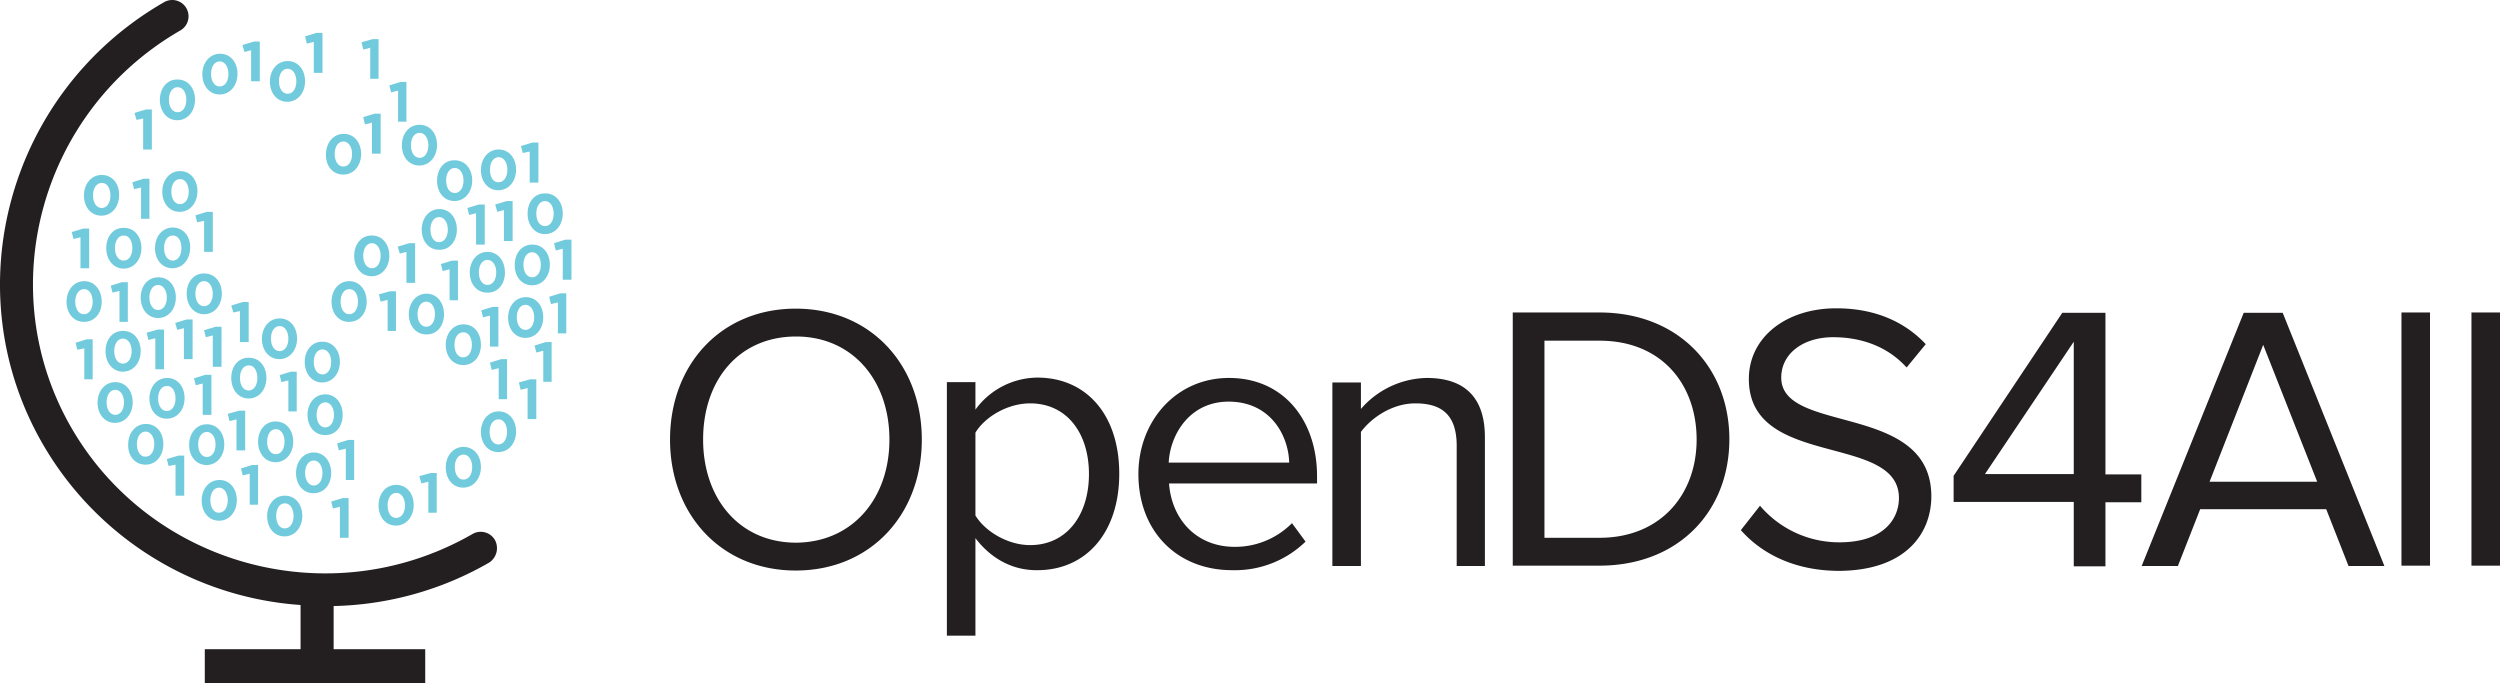 <svg id="Layer_1" data-name="Layer 1" xmlns="http://www.w3.org/2000/svg" viewBox="14.852 14.627 717.908 196.233"><defs><style>.cls-1{fill:#231f20;}.cls-2{fill:none;}.cls-3{fill:#71cbdc;}</style></defs><path class="cls-1" d="M207.26,140.86c0-21.5,14.6-37.6,36.1-37.6s36.2,16.1,36.2,37.6-14.7,37.6-36.2,37.6-36.1-16.2-36.1-37.6Zm63,0c0-17-10.6-29.6-26.8-29.6-16.4,0-26.7,12.5-26.7,29.6,0,16.9,10.4,29.6,26.7,29.6C259.66,170.36,270.26,157.76,270.26,140.86Zm24.7,28.3v28h-8.2v-72.8h8.2v7.9a22.215,22.215,0,0,1,17.8-9.2c13.9,0,23.5,10.5,23.5,27.6,0,17-9.6,27.7-23.5,27.7C305.56,178.46,299.36,174.96,294.96,169.16Zm32.6-18.4c0-11.7-6.3-20.3-16.9-20.3-6.4,0-12.9,3.8-15.7,8.4v23.8c2.8,4.6,9.3,8.5,15.7,8.5C321.26,171.16,327.56,162.46,327.56,150.76Zm14.2,0c0-15.3,10.9-27.6,26-27.6,15.9,0,25.3,12.4,25.3,28.2v2.1h-42.5c.7,9.9,7.5,18.2,18.9,18.2a22.992,22.992,0,0,0,16.4-6.8l3.9,5.3a29.052,29.052,0,0,1-20.9,8.2c-15.9.1-27.1-11.1-27.1-27.6Zm25.9-20.8c-11.2,0-16.8,9.5-17.2,17.5h34.6C384.86,139.66,379.66,129.96,367.66,129.96Zm65.5,47.2v-34.5c0-9.4-4.8-12.2-11.9-12.2-6.4,0-12.4,3.9-15.6,8.2v38.5h-8.2v-52.7h8.2v7.6a25.637,25.637,0,0,1,18.9-8.9c10.9,0,16.7,5.6,16.7,17v37Zm16.1,0v-72.8h24.9c22.7,0,37.3,15.8,37.3,36.4,0,20.7-14.6,36.3-37.3,36.3h-24.9Zm52.8-36.3c0-15.7-9.9-28.4-27.9-28.4h-15.8v56.6h15.8C491.86,169.06,502.06,156.46,502.06,140.86Zm12.7,26,5.5-7a29.817,29.817,0,0,0,22.8,10.5c13,0,17.1-7,17.1-12.7,0-18.8-43.1-8.3-43.1-34.2,0-12,10.7-20.3,25.1-20.3,11,0,19.6,3.8,25.7,10.3l-5.5,6.7c-5.5-6.1-13.1-8.7-21.1-8.7-8.6,0-14.9,4.7-14.9,11.6,0,16.4,43.1,7,43.1,34.1,0,10.5-7.2,21.4-26.8,21.4-12.5-.1-21.9-4.9-27.9-11.7Zm95.6,10.3v-18.4h-34.5v-7.5l31.2-46.8h12.4v46.4h10.3v8h-10.3v18.4h-9.1Zm0-64.4-25.5,38h25.5Zm78.9,64.4-6.4-16.3h-36.2l-6.4,16.3h-10.4l29.3-72.7h11.2l29.2,72.7Zm-24.5-63.5-15.4,39.3h30.9Zm39.7,63.5v-72.8h8.2v72.7h-8.2Zm20.1,0v-72.8h8.2v72.7h-8.2Z"/><path class="cls-2" d="M60.26,103.76c1.5,0,2.5-1.5,2.5-3.6s-1-3.6-2.5-3.6-2.5,1.5-2.5,3.6C57.76,102.16,58.76,103.76,60.26,103.76Zm31.3,37.7c0,2.1,1,3.7,2.5,3.7s2.5-1.5,2.5-3.6-1-3.6-2.5-3.6C92.56,137.86,91.56,139.36,91.56,141.46Zm-43.6-55.7c0,2.1,1,3.7,2.5,3.7s2.5-1.5,2.5-3.6-1-3.6-2.5-3.6C48.86,82.16,47.96,83.66,47.96,85.76Zm117.8,23.7c1.5,0,2.5-1.5,2.5-3.6s-1-3.6-2.5-3.6-2.5,1.5-2.5,3.6C163.26,107.86,164.26,109.46,165.76,109.46ZM64.46,82.16c-1.5,0-2.5,1.5-2.5,3.6s1,3.6,2.5,3.6,2.5-1.5,2.5-3.6C66.96,83.76,65.96,82.16,64.46,82.16Zm9,20.4c1.5,0,2.5-1.5,2.5-3.6s-1-3.6-2.5-3.6-2.5,1.5-2.5,3.6S71.96,102.56,73.46,102.56Zm74.4,7.4c-1.5,0-2.5,1.5-2.5,3.6s1,3.6,2.5,3.6,2.5-1.5,2.5-3.6C150.36,111.56,149.36,109.96,147.86,109.96Zm-97.7,9.1c1.5,0,2.5-1.5,2.5-3.6s-1-3.6-2.5-3.6-2.5,1.5-2.5,3.6S48.66,119.06,50.16,119.06Zm-11.2-21.5c-1.5,0-2.5,1.5-2.5,3.6s1,3.6,2.5,3.6,2.5-1.5,2.5-3.6C41.46,99.16,40.46,97.56,38.96,97.56Zm68.5,52.9c0-2.1-1-3.7-2.5-3.7s-2.5,1.5-2.5,3.6,1,3.6,2.5,3.6,2.5-1.4,2.5-3.5Zm-59.5-16.7c1.5,0,2.5-1.5,2.5-3.6s-1-3.6-2.5-3.6-2.5,1.5-2.5,3.6S46.46,133.76,47.96,133.76Zm109.3-40.9c0-2.1-1-3.7-2.5-3.7s-2.5,1.5-2.5,3.6,1,3.6,2.5,3.6C156.36,96.46,157.26,94.96,157.26,92.86ZM44.06,67.06c-1.5,0-2.5,1.5-2.5,3.6s1,3.6,2.5,3.6,2.5-1.5,2.5-3.6C46.56,68.66,45.56,67.06,44.06,67.06Zm53.4-25.4c1.5,0,2.5-1.5,2.5-3.6s-1-3.6-2.5-3.6-2.5,1.5-2.5,3.6C94.96,40.06,95.86,41.66,97.46,41.66Zm60.6,25.4c1.5,0,2.5-1.5,2.5-3.6s-1-3.6-2.5-3.6-2.5,1.5-2.5,3.6C155.56,65.46,156.46,67.06,158.06,67.06Zm-38.9,21c0,2.1,1,3.7,2.5,3.7s2.5-1.5,2.5-3.6-1-3.6-2.5-3.6C120.16,84.46,119.16,85.96,119.16,88.06Zm-8.4,45.8c0-2.1-1-3.7-2.5-3.7s-2.5,1.5-2.5,3.6,1,3.6,2.5,3.6S110.76,135.86,110.76,133.86Zm-3.3-11.7c1.5,0,2.5-1.5,2.5-3.6s-1-3.6-2.5-3.6-2.5,1.5-2.5,3.6S105.96,122.16,107.46,122.16Zm6-59.6c1.5,0,2.5-1.5,2.5-3.6s-1-3.6-2.5-3.6-2.5,1.5-2.5,3.6C110.96,60.96,111.96,62.56,113.46,62.56Zm1.7,35c-1.5,0-2.5,1.5-2.5,3.6s1,3.6,2.5,3.6,2.5-1.5,2.5-3.6C117.66,99.16,116.66,97.56,115.16,97.56Zm-18.5,68.9c1.5,0,2.5-1.5,2.5-3.6s-1-3.6-2.5-3.6-2.5,1.5-2.5,3.6C94.16,164.86,95.16,166.46,96.66,166.46Zm-12.9-43.4c0,2.1,1,3.7,2.5,3.7s2.5-1.5,2.5-3.6-1-3.6-2.5-3.6C84.76,119.46,83.76,121.06,83.76,123.06Zm-27.1,22.8c1.5,0,2.5-1.5,2.5-3.6s-1-3.6-2.5-3.6-2.5,1.5-2.5,3.6C54.16,144.26,55.16,145.86,56.66,145.86Zm88.8-75.8c1.5,0,2.5-1.5,2.5-3.6s-1-3.6-2.5-3.6-2.5,1.5-2.5,3.6S143.96,70.06,145.46,70.06Zm-82.7,55.3c-1.5,0-2.5,1.5-2.5,3.6s1,3.6,2.5,3.6,2.5-1.5,2.5-3.6C65.26,126.96,64.26,125.36,62.76,125.36Zm72.6-65.4c1.5,0,2.5-1.5,2.5-3.6s-1-3.6-2.5-3.6-2.5,1.5-2.5,3.6S133.86,59.96,135.36,59.96Zm-40.2,55.5c1.5,0,2.5-1.5,2.5-3.6s-1-3.6-2.5-3.6-2.5,1.5-2.5,3.6S93.66,115.46,95.16,115.46Zm-19.9,31.4c1.5,0,2.5-1.5,2.5-3.6s-1-3.6-2.5-3.6-2.5,1.5-2.5,3.6S73.76,146.86,75.26,146.86Zm-8.7-80.9c-1.5,0-2.5,1.5-2.5,3.6s1,3.6,2.5,3.6,2.5-1.5,2.5-3.6C69.06,67.56,67.96,65.96,66.56,65.96Zm91.4,69c-1.5,0-2.5,1.5-2.5,3.6s1,3.6,2.5,3.6,2.5-1.5,2.5-3.6C160.46,136.56,159.46,134.96,157.96,134.96Zm-29.3,28.4c1.5,0,2.5-1.5,2.5-3.6s-1-3.6-2.5-3.6-2.5,1.5-2.5,3.6S127.06,163.36,128.66,163.36Zm39-69c1.5,0,2.5-1.5,2.5-3.6s-1-3.6-2.5-3.6-2.5,1.5-2.5,3.6C165.16,92.76,166.16,94.36,167.66,94.36ZM63.36,43.26c0,2.1,1,3.7,2.5,3.7s2.5-1.5,2.5-3.6-1-3.6-2.5-3.6C64.36,39.66,63.36,41.16,63.36,43.26Zm80.1,37.4c0-2.1-1-3.7-2.5-3.7s-2.5,1.5-2.5,3.6,1,3.6,2.5,3.6C142.46,84.26,143.46,82.66,143.46,80.66Zm4.5,71.8c1.5,0,2.5-1.5,2.5-3.6s-1-3.6-2.5-3.6-2.5,1.5-2.5,3.6C145.46,150.86,146.36,152.46,147.96,152.46Zm-70-113c1.5,0,2.5-1.5,2.5-3.6s-1-3.6-2.5-3.6-2.5,1.5-2.5,3.6S76.46,39.46,77.96,39.46Zm-.2,122.5c1.5,0,2.5-1.5,2.5-3.6s-1-3.6-2.5-3.6-2.5,1.5-2.5,3.6C75.26,160.36,76.26,161.96,77.76,161.96Zm93.6-82.4c1.5,0,2.5-1.5,2.5-3.6s-1-3.6-2.5-3.6-2.5,1.5-2.5,3.6S169.86,79.56,171.36,79.56Zm-34.1,21.7c-1.5,0-2.5,1.5-2.5,3.6s1,3.6,2.5,3.6,2.5-1.5,2.5-3.6S138.76,101.26,137.26,101.26Z"/><path class="cls-3" d="M53.36,68.96l2-.5v9h2.4V65.96h-1.7l-3.2,1Zm-17.9,12.3.5,2,2-.5v8.9h2.5V80.26h-1.7Zm16.1,25.8V95.66h-1.7l-3.2,1,.5,2,2-.5v8.9Zm24.4-20.1V75.46h-1.7l-3.3,1,.5,2,2-.4v8.9Zm10.3,25.9v-11.5h-1.7l-3.3,1,.6,2,1.9-.4v8.9Zm-44.8,10.7v-11.5h-1.7l-3.2,1,.5,2,2-.4v8.9Zm20.5-2.9v-11.4h-1.8l-3.2.9.5,2.1,2-.5v8.9Zm8.2-14.3h-1.7l-3.3,1,.6,2,1.9-.5v8.9h2.5Zm8.3,2.1h-1.7l-3.3,1,.5,2,2-.5v9h2.5Zm-2.9,25.3v-11.5h-1.7l-3.3,1,.5,2,2-.5v9Zm9.7-1.2h-1.7l-3.3.9.5,2.1,2-.5v8.9h2.5Zm3.7,27v-11.4h-1.7l-3.2,1,.5,2,2-.5v8.9Zm-21.2-2.6v-11.5h-1.7l-3.3,1,.5,2,2-.4v8.9Zm32.3-24.2v-11.4h-1.7l-3.2,1,.5,2,2-.5v8.9Zm16.5,8.2h-1.7l-3.2,1,.5,2,2-.5v9h2.4Zm-1.6,28.1v-11.4h-1.7l-3.3,1,.5,2,2-.5v8.9Zm4.2-120.8.5,2.1,2-.5v8.9h2.5V47.26h-1.7Zm9.4,61.4V98.26h-1.7l-3.2.9.5,2.1,2-.5v8.9Zm15.4-8.8h2.4V89.46h-1.7l-3.2,1,.5,2,2-.5Zm-3.7,61v-11.4h-1.7l-3.3.9.6,2.1,2-.5v8.9Zm23.6-37.4.5,2.1,2-.5v8.9h2.5v-11.4h-1.8Zm8.7-24.6.5,2.1,2-.5v8.9h2.4V98.86h-1.7Zm-4.2,14,.5,2,2-.5v8.9h2.4v-11.4h-1.7Zm8.8-30.4-3.2,1,.5,2.1,2-.5v8.9h2.5V83.46Zm-16.7,45.8v-11.5h-1.7l-3.2,1,.5,2.1,2-.5v8.9Zm-4.9-24v8.9h2.4v-11.4h-1.7l-3.2,1,.5,2Zm-6-28.9,2-.5v9h2.5V73.36h-1.7l-3.3,1Zm12.5-4h-1.7l-3.3,1,.6,2.1,1.9-.5v8.9h2.5Zm4.9-14.2v8.9h2.5V55.56h-1.7l-3.3,1,.5,2Zm-32.9,37.7V84.46h-1.7l-3.3,1,.6,2,1.9-.5v8.9Zm-80.6-48.8.6,2,1.9-.4v8.9h2.5V46.06h-1.7Zm33.5-18v8.9h2.5V26.56h-1.7l-3.3,1,.6,2Zm18-2.4v8.9h2.5V24.06h-1.7l-3.3,1,.5,2.1Zm16.2,1.7v8.9h2.4V25.86h-1.7l-3.2.9.5,2.1Zm8,12.3v8.9h2.4V38.16h-1.7l-3.2,1,.5,2Zm-85.1,24.2c-3,0-5.1,2.6-5.1,5.9s2,5.8,5,5.8,5.1-2.6,5.1-5.9C49.16,67.36,47.06,64.86,44.06,64.86Zm2.5,5.9c0,2.1-1,3.6-2.5,3.6s-2.5-1.5-2.5-3.6,1-3.6,2.5-3.6C45.56,67.06,46.56,68.66,46.56,70.76Zm17.9,9.2c-3,0-5.1,2.6-5.1,5.9s2,5.8,5,5.8,5.1-2.6,5.1-5.9C69.56,82.46,67.46,79.96,64.46,79.96Zm2.5,5.9c0,2.1-1,3.6-2.5,3.6s-2.5-1.5-2.5-3.6,1-3.6,2.5-3.6C65.96,82.16,66.96,83.76,66.96,85.86Zm-21.6,0c0,3.3,2,5.9,5,5.9s5.1-2.6,5.1-5.9-2-5.8-5-5.8C47.36,79.96,45.36,82.56,45.36,85.86Zm7.5,0c0,2.1-1,3.6-2.5,3.6s-2.5-1.5-2.5-3.6,1-3.6,2.5-3.6C51.86,82.16,52.86,83.76,52.86,85.86Zm-8.8,15.4c0-3.3-2-5.9-5-5.9s-5.1,2.6-5.1,5.9,2,5.8,5,5.8C42.06,107.06,44.06,104.56,44.06,101.26Zm-2.6,0c0,2.1-1,3.6-2.5,3.6s-2.5-1.5-2.5-3.6,1-3.6,2.5-3.6C40.46,97.56,41.46,99.16,41.46,101.26Zm53.6,16.5c3,0,5.1-2.6,5.1-5.9s-2-5.8-5-5.8-5.1,2.6-5.1,5.9C90.06,115.16,92.06,117.76,95.06,117.76Zm-2.4-5.9c0-2.1,1-3.6,2.5-3.6s2.5,1.6,2.5,3.6c0,2.1-1,3.6-2.5,3.6S92.66,113.96,92.66,111.86Zm-44.8,24.2c3,0,5.1-2.6,5.1-5.9s-2-5.8-5-5.8-5.1,2.6-5.1,5.9C42.86,133.46,44.86,136.06,47.86,136.06Zm-2.4-5.9c0-2.1,1-3.6,2.5-3.6s2.5,1.6,2.5,3.6c0,2.1-1,3.6-2.5,3.6S45.46,132.26,45.46,130.16Zm35.8-7c0,3.3,2,5.9,5,5.9s5.1-2.6,5.1-5.9-2-5.8-5-5.8C83.26,117.26,81.26,119.86,81.26,123.16Zm7.5,0c0,2.1-1,3.6-2.5,3.6s-2.5-1.5-2.5-3.6,1-3.6,2.5-3.6C87.76,119.46,88.76,121.06,88.76,123.16Zm-32.1,24.9c3,0,5.1-2.6,5.1-5.9s-2-5.8-5-5.8-5.1,2.6-5.1,5.9C51.56,145.56,53.56,148.06,56.66,148.06Zm-2.5-5.9c0-2.1,1-3.6,2.5-3.6s2.5,1.6,2.5,3.6c0,2.1-1,3.6-2.5,3.6C55.16,145.86,54.16,144.26,54.16,142.16Zm13.7-13.2c0-3.3-2-5.8-5-5.8s-5.1,2.6-5.1,5.9,2,5.8,5,5.8S67.86,132.26,67.86,128.96Zm-2.6.1c0,2.1-1,3.6-2.5,3.6s-2.5-1.5-2.5-3.6,1-3.6,2.5-3.6C64.26,125.36,65.26,126.96,65.26,129.06Zm23.7,12.4c0,3.3,2,5.9,5,5.9s5.1-2.6,5.1-5.9-2-5.8-5-5.8C91.06,135.56,88.96,138.16,88.96,141.46Zm7.6,0c0,2.1-1,3.6-2.5,3.6s-2.5-1.5-2.5-3.6,1-3.6,2.5-3.6S96.56,139.36,96.56,141.46Zm5.8-22.9c0,3.3,2,5.9,5,5.9s5.1-2.6,5.1-5.9-2-5.8-5-5.8C104.46,112.66,102.36,115.26,102.36,118.56Zm2.6,0c0-2.1,1-3.6,2.5-3.6s2.5,1.6,2.5,3.6c0,2.1-1,3.6-2.5,3.6S104.96,120.66,104.96,118.56Zm8.3,15.2c0-3.3-2-5.9-5-5.9s-5.1,2.6-5.1,5.9,2,5.8,5,5.8C111.26,139.66,113.26,137.06,113.26,133.76Zm-7.5,0c0-2.1,1-3.6,2.5-3.6s2.5,1.6,2.5,3.6c0,2.1-1,3.6-2.5,3.6S105.76,135.86,105.76,133.76Zm4.2,16.7c0-3.3-2-5.9-5-5.9s-5.1,2.6-5.1,5.9,2,5.8,5,5.8C107.96,156.26,109.96,153.76,109.96,150.46Zm-7.5,0c0-2.1,1-3.6,2.5-3.6s2.5,1.6,2.5,3.6c0,2.1-1,3.6-2.5,3.6S102.46,152.46,102.46,150.46Zm-5.9,18.2c3,0,5.1-2.6,5.1-5.9s-2-5.8-5-5.8-5.1,2.6-5.1,5.9S93.56,168.66,96.56,168.66Zm-2.4-5.9c0-2.1,1-3.6,2.5-3.6s2.5,1.6,2.5,3.6c0,2.1-1,3.6-2.5,3.6C95.16,166.46,94.16,164.86,94.16,162.76Zm-20-14.6c3,0,5.1-2.6,5.1-5.9s-2-5.8-5-5.8-5.1,2.6-5.1,5.9S71.16,148.16,74.16,148.16Zm-2.4-5.9c0-2.1,1-3.6,2.5-3.6s2.5,1.6,2.5,3.6c0,2.1-1,3.6-2.5,3.6S71.76,144.36,71.76,142.26Zm6,21.9c3,0,5.1-2.6,5.1-5.9s-2-5.8-5-5.8-5.1,2.6-5.1,5.9S74.76,164.16,77.76,164.16Zm-2.5-5.9c0-2.1,1-3.6,2.5-3.6s2.5,1.6,2.5,3.6c0,2.1-1,3.6-2.5,3.6C76.26,161.96,75.26,160.36,75.26,158.26Zm55-101.9c0,3.3,2,5.8,5,5.8s5.1-2.6,5.1-5.9-2-5.8-5-5.8C132.26,50.46,130.26,53.06,130.26,56.36Zm2.6,0c0-2.1,1-3.6,2.5-3.6s2.5,1.6,2.5,3.6c0,2.1-1,3.6-2.5,3.6S132.86,58.46,132.86,56.36Zm-19.4,8.4c3,0,5.1-2.6,5.1-5.9s-2-5.8-5-5.8-5.1,2.6-5.1,5.9C108.36,62.26,110.36,64.76,113.46,64.76Zm-2.5-5.9c0-2.1,1-3.6,2.5-3.6s2.5,1.6,2.5,3.6c0,2.1-1,3.6-2.5,3.6S110.96,60.96,110.96,58.86Zm29.4,7.7c0,3.3,2,5.8,5,5.8s5.1-2.6,5.1-5.9-2-5.8-5-5.8C142.36,60.56,140.36,63.16,140.36,66.56Zm2.6-.1c0-2.1,1-3.6,2.5-3.6s2.5,1.6,2.5,3.6c0,2.1-1,3.6-2.5,3.6S142.96,68.56,142.96,66.46Zm-26.4,21.6c0,3.3,2,5.9,5,5.9s5.1-2.6,5.1-5.9-2-5.8-5-5.8C118.66,82.16,116.56,84.76,116.56,88.06Zm7.6,0c0,2.1-1,3.6-2.5,3.6s-2.5-1.5-2.5-3.6,1-3.6,2.5-3.6S124.16,86.06,124.16,88.06Zm-26.8-44.2c3,0,5.1-2.6,5.1-5.9s-2-5.8-5-5.8-5.1,2.6-5.1,5.9S94.36,43.86,97.36,43.86Zm-2.4-5.9c0-2.1,1-3.6,2.5-3.6s2.5,1.6,2.5,3.6c0,2.1-1,3.6-2.5,3.6S94.96,40.06,94.96,37.96Zm-34.2,5.3c0,3.3,2,5.9,5,5.9s5.1-2.6,5.1-5.9-2-5.8-5-5.8C62.86,37.36,60.76,39.96,60.76,43.26Zm7.6,0c0,2.1-1,3.6-2.5,3.6s-2.5-1.5-2.5-3.6,1-3.6,2.5-3.6S68.36,41.16,68.36,43.26Zm9.6-1.5c3,0,5.1-2.6,5.1-5.9s-2-5.8-5-5.8-5.1,2.6-5.1,5.9S74.96,41.76,77.96,41.76Zm-2.5-5.9c0-2.1,1-3.6,2.5-3.6s2.5,1.6,2.5,3.6c0,2.1-1,3.6-2.5,3.6S75.46,37.96,75.46,35.86Zm44.7,65.4c0-3.3-2-5.9-5-5.9s-5.1,2.6-5.1,5.9,2,5.8,5,5.8C118.16,107.06,120.16,104.56,120.16,101.26Zm-2.5,0c0,2.1-1,3.6-2.5,3.6s-2.5-1.5-2.5-3.6,1-3.6,2.5-3.6C116.66,97.56,117.66,99.16,117.66,101.26Zm5.9,58.5c0,3.3,2,5.8,5,5.8s5.1-2.6,5.1-5.9-2-5.8-5-5.8C125.56,153.86,123.56,156.46,123.56,159.76Zm2.6,0c0-2.1,1-3.6,2.5-3.6s2.5,1.6,2.5,3.6c0,2.1-1,3.6-2.5,3.6C127.06,163.36,126.16,161.86,126.16,159.76Zm21.7-5.1c3,0,5.1-2.6,5.1-5.9s-2-5.8-5-5.8-5.1,2.6-5.1,5.9S144.86,154.66,147.86,154.66Zm-2.4-5.9c0-2.1,1-3.6,2.5-3.6s2.5,1.6,2.5,3.6c0,2.1-1,3.6-2.5,3.6S145.46,150.86,145.46,148.76Zm12.6-16c-3,0-5.1,2.6-5.1,5.9s2,5.8,5,5.8,5.1-2.6,5.1-5.9S161.06,132.76,158.06,132.76Zm2.4,5.9c0,2.1-1,3.6-2.5,3.6s-2.5-1.5-2.5-3.6,1-3.6,2.5-3.6C159.46,134.96,160.46,136.56,160.46,138.66Zm5.3-27c3,0,5.1-2.6,5.1-5.9s-2-5.8-5-5.8-5.1,2.6-5.1,5.9S162.76,111.66,165.76,111.66Zm-2.5-5.9c0-2.1,1-3.6,2.5-3.6s2.5,1.6,2.5,3.6c0,2.1-1,3.6-2.5,3.6S163.26,107.86,163.26,105.76Zm-3.4-12.9c0-3.3-2-5.9-5-5.9s-5.1,2.6-5.1,5.9,2,5.8,5,5.8C157.86,98.76,159.86,96.16,159.86,92.86Zm-7.5,0c0-2.1,1-3.6,2.5-3.6s2.5,1.6,2.5,3.6c0,2.1-1,3.6-2.5,3.6S152.36,94.96,152.36,92.86Zm14-16.9c0,3.3,2,5.9,5,5.9s5.1-2.6,5.1-5.9-2-5.8-5-5.8C168.36,70.06,166.36,72.66,166.36,75.96Zm2.5,0c0-2.1,1-3.6,2.5-3.6s2.5,1.6,2.5,3.6c0,2.1-1,3.6-2.5,3.6S168.86,78.06,168.86,75.96Zm-6.2,14.8c0,3.3,2,5.8,5,5.8s5.1-2.6,5.1-5.9-2-5.8-5-5.8C164.66,84.86,162.66,87.36,162.66,90.76Zm2.5-.1c0-2.1,1-3.6,2.5-3.6s2.5,1.6,2.5,3.6c0,2.1-1,3.6-2.5,3.6S165.16,92.76,165.16,90.66Zm-7.2-21.4c3,0,5.1-2.6,5.1-5.9s-2-5.8-5-5.8-5.1,2.6-5.1,5.9S154.96,69.26,157.96,69.26Zm-2.4-5.9c0-2.1,1-3.6,2.5-3.6s2.5,1.6,2.5,3.6c0,2.1-1,3.6-2.5,3.6C156.46,67.06,155.56,65.46,155.56,63.36Zm-2.6,50.2c0-3.3-2-5.8-5-5.8s-5.1,2.6-5.1,5.9,2,5.8,5,5.8C150.96,119.46,152.96,116.96,152.96,113.56Zm-2.6.1c0,2.1-1,3.6-2.5,3.6s-2.5-1.5-2.5-3.6,1-3.6,2.5-3.6C149.36,109.96,150.36,111.56,150.36,113.66Zm-8-8.8c0-3.3-2-5.9-5-5.9s-5.1,2.6-5.1,5.9,2,5.8,5,5.8C140.36,110.76,142.36,108.16,142.36,104.86Zm-2.6,0c0,2.1-1,3.6-2.5,3.6s-2.5-1.5-2.5-3.6,1-3.6,2.5-3.6S139.76,102.76,139.76,104.86Zm6.3-24.3c0-3.3-2-5.9-5-5.9s-5.1,2.6-5.1,5.9,2,5.8,5,5.8c3,.1,5.1-2.5,5.1-5.8Zm-7.6,0c0-2.1,1-3.6,2.5-3.6s2.5,1.6,2.5,3.6c0,2.1-1,3.6-2.5,3.6C139.46,84.26,138.46,82.66,138.46,80.56Zm-83.2,19.5c0,3.3,2,5.9,5,5.9s5.1-2.6,5.1-5.9-2-5.8-5-5.8C57.26,94.26,55.26,96.76,55.26,100.06Zm2.5,0c0-2.1,1-3.6,2.5-3.6s2.5,1.6,2.5,3.6c0,2.1-1,3.6-2.5,3.6S57.76,102.16,57.76,100.06Zm-12.6,15.4c0,3.3,2,5.9,5,5.9s5.1-2.6,5.1-5.9-2-5.8-5-5.8C47.16,109.56,45.16,112.16,45.16,115.46Zm2.5,0c0-2.1,1-3.6,2.5-3.6s2.5,1.6,2.5,3.6c0,2.1-1,3.6-2.5,3.6S47.66,117.56,47.66,115.46Zm20.8-16.5c0,3.3,2,5.9,5,5.9s5.1-2.6,5.1-5.9-2-5.8-5-5.8C70.46,93.06,68.46,95.66,68.46,98.96Zm2.5,0c0-2.1,1-3.6,2.5-3.6s2.5,1.6,2.5,3.6c0,2.1-1,3.6-2.5,3.6S70.96,101.06,70.96,98.96Zm-4.4-35.2c-3,0-5.1,2.6-5.1,5.9s2,5.8,5,5.8,5.1-2.6,5.1-5.9S69.56,63.76,66.56,63.76Zm2.5,5.9c0,2.1-1,3.6-2.5,3.6s-2.5-1.5-2.5-3.6,1-3.6,2.5-3.6C67.96,65.96,69.06,67.56,69.06,69.66Z"/><path class="cls-1" d="M156.96,169.66a4.722,4.722,0,0,0-6.4-1.7c-40.3,23.2-91.9,9.6-115.1-30.3-23.1-39.8-9.1-91.1,31.2-114.3a4.682,4.682,0,1,0-4.7-8.1c-44.9,25.8-60.4,82.9-34.7,127.1a92.922,92.922,0,0,0,73.9,46v12.7H73.66v9.8h63.3v-9.8h-26.3v-12.4a93.41,93.41,0,0,0,44.7-12.5A4.956,4.956,0,0,0,156.96,169.66Z"/></svg>